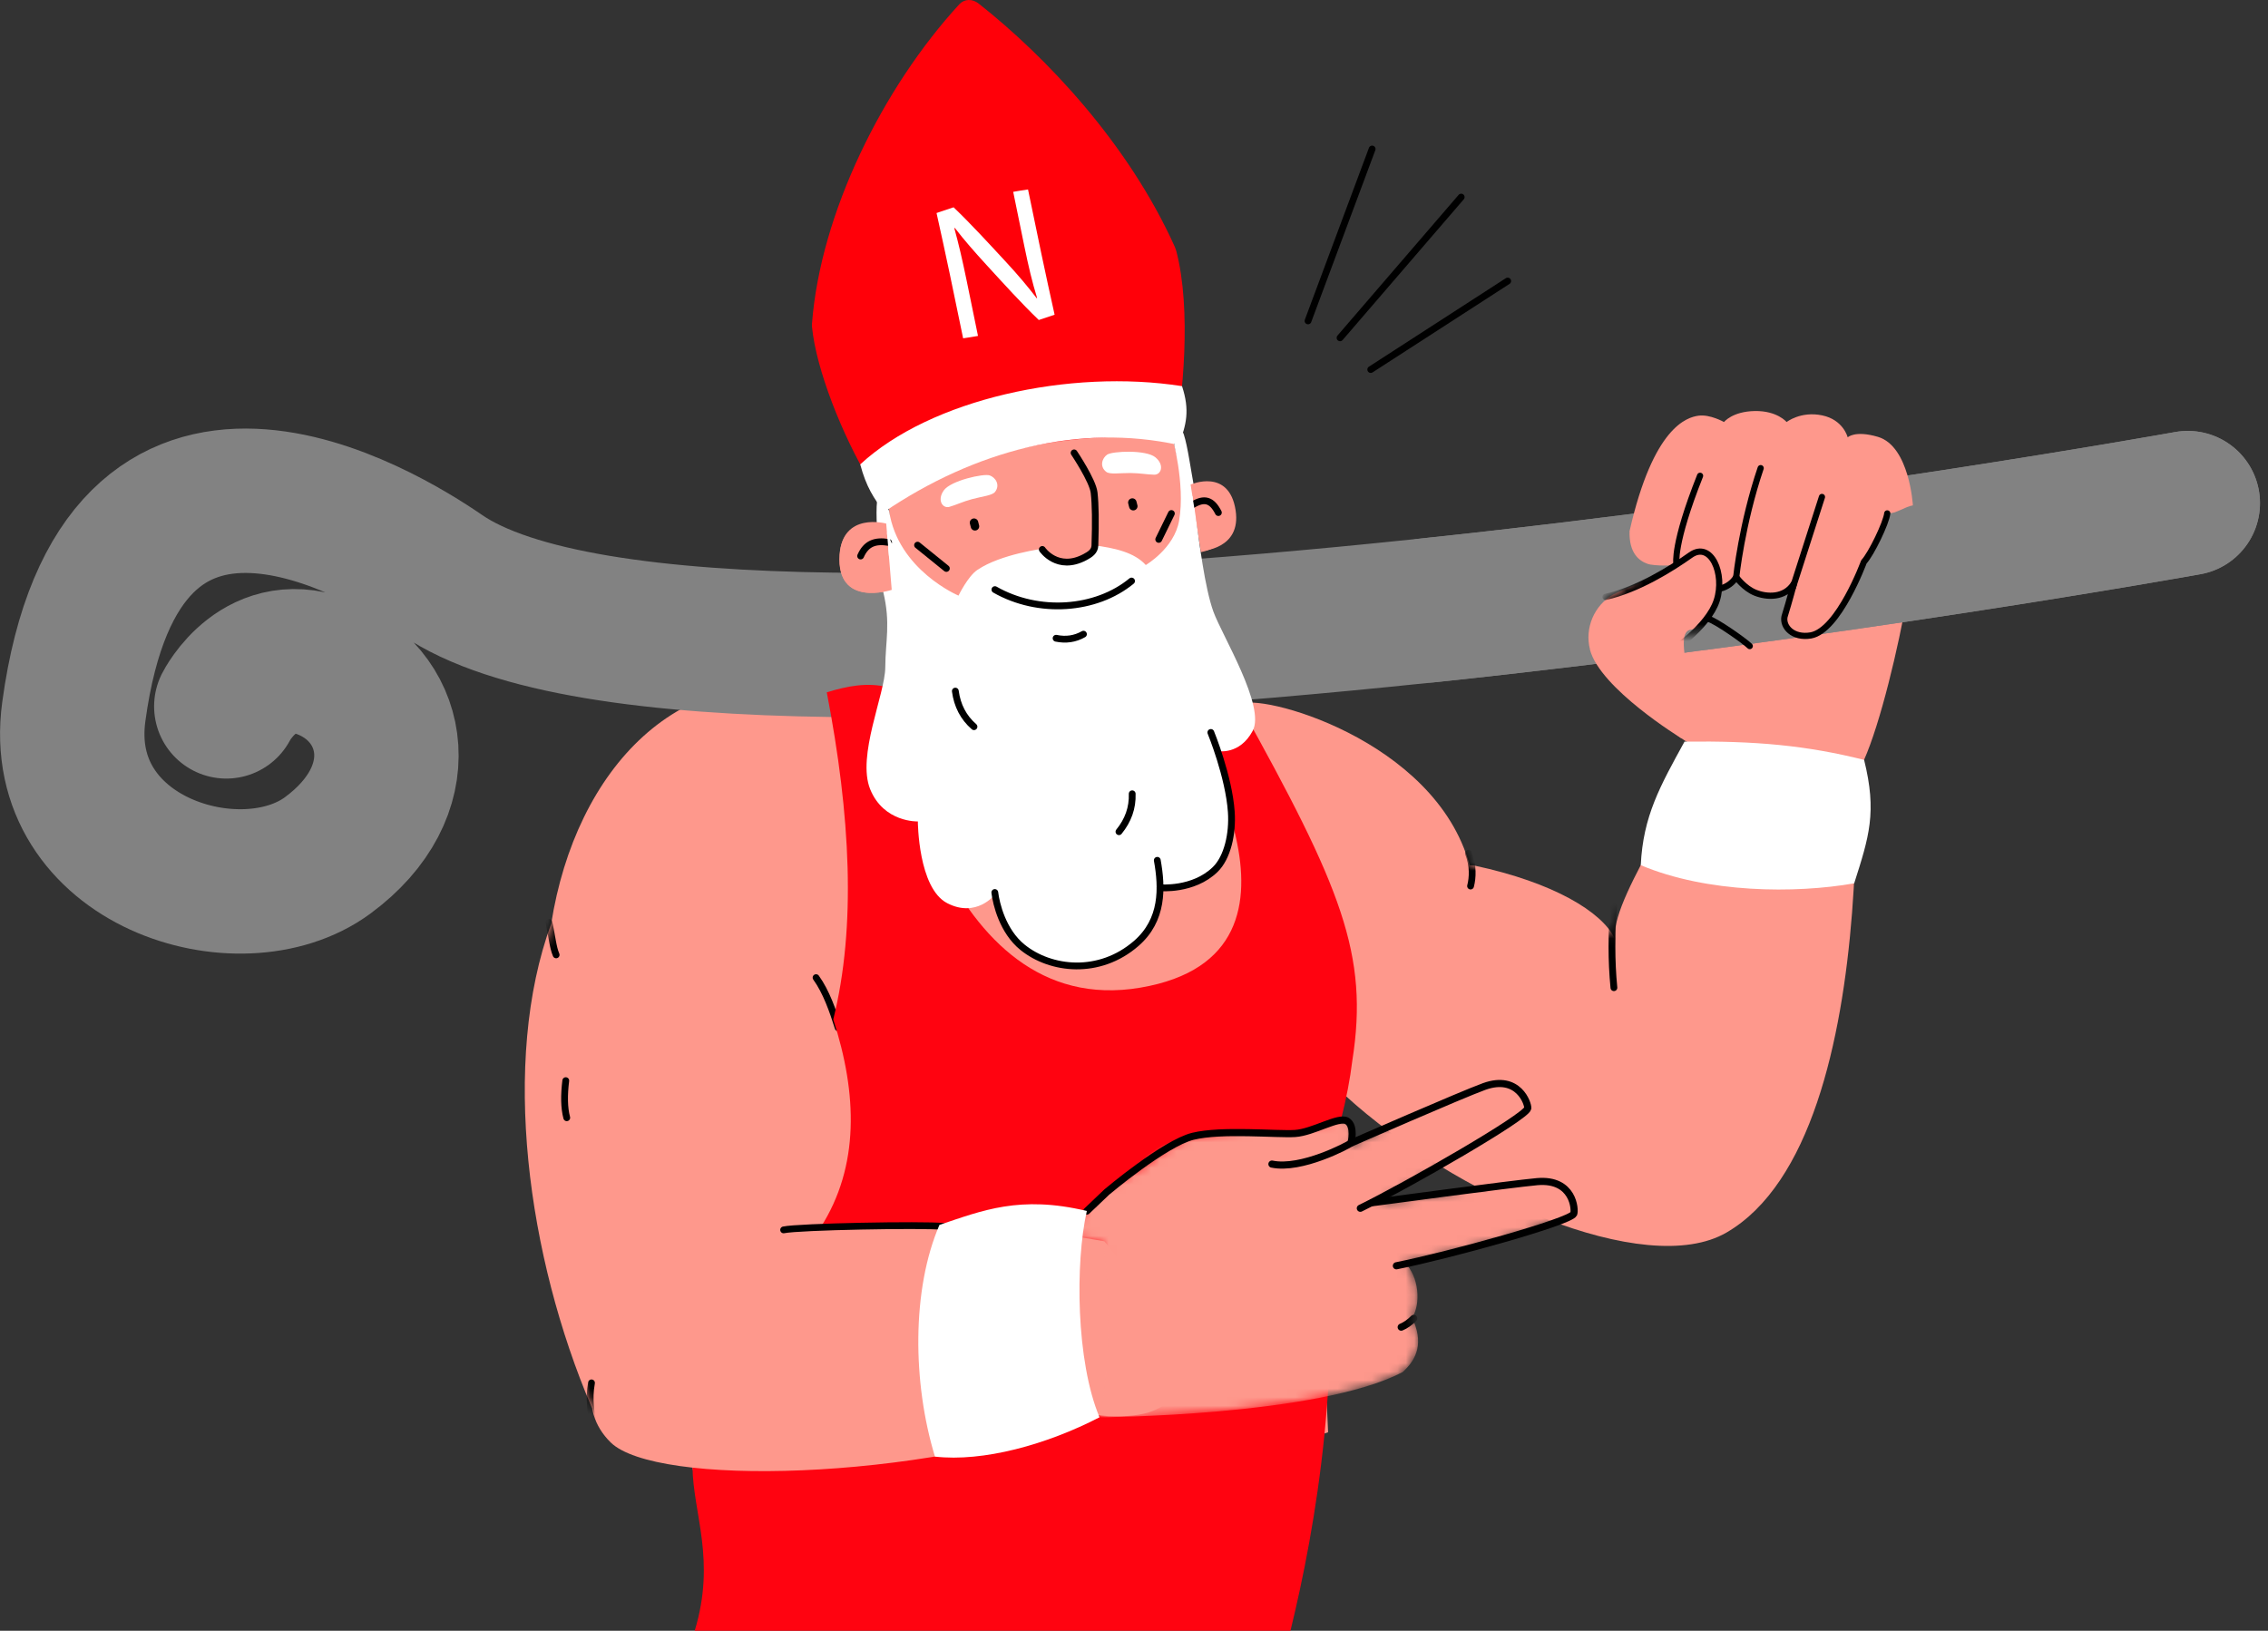 <?xml version="1.0" encoding="utf-8"?>
<svg xmlns="http://www.w3.org/2000/svg" fill="none" height="192" viewBox="0 0 267 192" width="267">
<rect x="0" y="0" width="267" height="192" fill="#333333" stroke="none"/>
<path d="M217.711 79.301C216.439 77.9 199.645 85.325 199.645 85.325C200.206 92.446 189.879 104.681 190.078 110.46C188.578 107.372 182.922 103.905 173.594 101.914C173.395 101.897 173.203 101.891 173.01 101.873C168.959 86.989 147.962 81.42 145.931 82.967L137.31 84.157L103.658 81.379L97.325 81.513C80.093 77.205 67.748 90.578 64.893 108.744C58.927 124.989 62.097 147.999 69.65 165.68L81.512 172.708L85.072 191.936L156.351 168.628L155.066 140.177C156.479 136.436 157.565 132.711 158.382 128.993C171.148 140.656 193.697 150.684 203.27 145.104C223.023 133.593 218.079 78.163 217.688 79.307L217.711 79.301Z" fill="#FE988C"/>
<path d="M98.673 121.002C98.043 119.012 97.272 116.77 96.07 115.101" stroke="black" stroke-linecap="round" stroke-linejoin="round" stroke-width="0.8"/>
<path d="M200.731 68.193C201.962 74.077 193.65 72.209 191.981 73.733C190.247 75.32 194.123 85.518 199.324 87.707C198.262 92.225 217.378 92.085 217.378 92.085C220.63 92.4 226.537 63.004 224.944 63.926C226.537 61.194 200.731 68.187 200.731 68.187V68.193Z" fill="#FE988C"/>
<path d="M26.642 83.165C26.642 83.165 30.646 75.215 38.655 78.764C46.669 82.313 48.852 93.159 38.556 100.724C28.259 108.289 6.287 101.465 8.687 83.796C14.115 43.822 45.152 62.963 51.952 67.644C84.944 90.374 257.556 59.233 257.556 59.233" stroke="#828282" stroke-linecap="round" stroke-miterlimit="10" stroke-width="17"/>
<path d="M102.322 56.53C99.129 51.166 96.099 43.531 95.597 38.522C95.58 38.365 95.58 38.207 95.597 38.05C96.595 25.12 103.915 10.323 112.934 0.505C113.523 -0.138 114.463 -0.167 115.21 0.417C123.114 6.657 132.821 16.855 138.314 29.084C138.372 29.218 138.425 29.364 138.466 29.51C140.304 36.456 139.242 46.916 138.226 52.304L102.327 56.53H102.322Z" fill="#FF0009"/>
<path d="M159.205 124.849C161.161 112.428 157.933 104.518 145.937 82.967C143.538 82.932 141.367 83.131 139.504 83.644C138.991 84.17 157.787 112.276 134.257 116.28C110.727 120.285 105.065 84.561 104.417 80.883C102.035 80.323 99.753 80.772 97.331 81.508C100.127 95.978 100.815 109.106 98.095 120.028C100.938 128.789 101.195 137.306 96.618 144.492L81.523 172.703C81.594 178.207 84.314 183.653 81.786 191.995H151.92C154.856 179.958 158.435 159.896 155.604 139.25C157.396 134.101 158.68 129.251 159.205 124.843V124.849Z" fill="#FF0310"/>
<path d="M104.213 81.257C106.017 79.004 105.293 73.178 104.983 69.442C104.983 69.442 98.428 71.619 98.849 65.309C99.193 60.214 104.773 61.725 104.773 61.725L104.621 59.18C115.333 52.724 126.523 50.6 138.086 51.749L139.458 57.272C139.458 57.272 143.988 55.275 144.758 60.313C145.459 64.924 140.695 65.093 140.695 65.093C140.695 65.093 140.625 66.249 140.555 67.171C140.479 68.216 136.166 80.69 135.903 80.457L137.403 84.199L119.08 89.937L104.353 82.05L104.213 81.257Z" fill="#FE988C"/>
<path d="M101.271 54.674C101.971 57.33 102.893 58.696 104.084 60.272C114.737 53.057 127.013 49.812 138.734 52.386C139.685 50.045 140.082 48.288 139.154 45.463C125.95 43.396 109.559 46.998 101.271 54.674Z" fill="white"/>
<path d="M111.761 59.676C112.601 59.437 113.307 59.069 114.434 58.766C115.642 58.439 116.81 58.34 117.142 57.913C117.779 57.09 117.195 56.209 116.506 55.97C115.817 55.73 111.924 56.571 111.101 57.744C110.278 58.917 110.996 59.898 111.766 59.676H111.761Z" fill="white"/>
<path d="M135.885 55.889C135.01 55.871 134.233 55.702 133.072 55.69C131.823 55.684 130.667 55.883 130.235 55.556C129.412 54.925 129.745 53.922 130.352 53.519C130.959 53.116 134.934 52.923 136.031 53.851C137.129 54.774 136.685 55.906 135.879 55.889H135.885Z" fill="white"/>
<path d="M114.667 61.538C114.708 61.649 114.738 61.859 114.778 61.964" stroke="black" stroke-linecap="round" stroke-linejoin="round"/>
<path d="M133.305 59.169C133.346 59.28 133.375 59.49 133.416 59.595" stroke="black" stroke-linecap="round" stroke-linejoin="round"/>
<path d="M108.019 64.183L111.41 66.926" stroke="black" stroke-linecap="round" stroke-linejoin="round" stroke-width="0.8"/>
<path d="M137.9 60.458L136.411 63.505" stroke="black" stroke-linecap="round" stroke-linejoin="round" stroke-width="0.8"/>
<mask height="39" id="mask0_16739_7628" maskUnits="userSpaceOnUse" style="mask-type:luminance" width="47" x="98" y="51">
<path d="M104.212 81.251C105.193 79.371 104.854 73.674 104.983 69.448C104.983 69.448 98.428 71.625 98.848 65.315C99.192 60.219 104.773 61.731 104.773 61.731L104.621 59.186C115.332 52.73 126.522 50.605 138.086 51.755L139.457 57.277C139.457 57.277 143.987 55.281 144.758 60.319C145.458 64.93 140.695 65.099 140.695 65.099C140.695 65.099 140.625 66.255 140.555 67.177C140.479 68.222 136.165 80.696 135.903 80.463L137.403 84.204L119.08 89.942L104.212 81.251Z" fill="white"/>
</mask>
<g mask="url(#mask0_16739_7628)">
<path d="M104.493 61.72L104.703 69.436" stroke="black" stroke-linecap="round" stroke-linejoin="round" stroke-width="0.8"/>
<path d="M139.738 57.219L140.975 65.041" stroke="black" stroke-linecap="round" stroke-linejoin="round" stroke-width="0.8"/>
</g>
<path d="M126.394 86.446C126.301 88.588 126.062 90.614 125.466 92.348" stroke="black" stroke-linecap="round" stroke-linejoin="round" stroke-width="0.8"/>
<path d="M136.878 99.253L140.363 99.066" stroke="black" stroke-linecap="round" stroke-linejoin="round" stroke-width="0.8"/>
<path d="M71.892 169.824C77.14 174.979 107.557 174.483 129.365 166.643C149.685 168.459 130.013 146.143 130.013 146.143C115.117 143.446 102.24 144.024 85.592 144.748C78.634 147.351 63.883 161.956 71.892 169.824Z" fill="#FE988C"/>
<path d="M139.388 51.212C138.892 49.66 138.331 52.701 138.22 52.304C137.888 51.131 139.586 56.886 138.81 61.311C138.238 64.568 134.887 66.523 134.887 66.523C133.556 65.041 131.233 64.51 128.682 64.189C128.682 64.189 128.998 64.983 128.665 65.181C127.375 65.94 124.176 67.603 122.869 64.586C122.869 64.586 117.825 65.228 115.082 67.084C113.961 67.814 112.84 70.125 112.84 70.125C112.84 70.125 105.719 67.119 104.674 60.167C104.633 59.892 103.431 58.118 103.326 58.567C102.824 60.675 103.868 69.215 103.979 69.687C104.867 73.411 104.236 75.419 104.219 78.572C104.201 81.724 100.845 88.991 102.444 92.925C104.043 96.859 108.054 96.714 108.054 96.714C108.054 96.714 108.077 104.553 111.509 106.333C114.942 108.114 117.107 105.341 117.107 105.341C117.107 105.341 118.298 115.247 128.034 113.461C137.771 111.674 136.458 104.489 136.458 104.489C136.458 104.489 141.787 104.827 144.133 101.062C146.48 97.303 143.398 88.425 143.398 88.425C143.398 88.425 145.931 88.927 147.472 86.049C149.013 83.177 143.877 74.842 142.849 72.016C141.822 69.191 141.168 63.652 140.876 61.585C140.713 60.441 140.882 59.099 140.678 57.96C140.17 55.182 139.82 52.573 139.382 51.207L139.388 51.212Z" fill="white"/>
<path d="M122.705 64.69C122.705 64.69 124.48 67.317 127.725 65.595C128.338 65.268 128.875 64.918 128.898 64.223C128.992 61.433 128.963 59.425 128.805 58.007C128.647 56.588 126.447 53.319 126.447 53.319" stroke="black" stroke-linecap="round" stroke-linejoin="round" stroke-width="0.8"/>
<path d="M124.328 75.145C125.483 75.384 126.557 75.232 127.55 74.666" stroke="black" stroke-linecap="round" stroke-linejoin="round" stroke-width="0.8"/>
<path d="M131.729 97.922C132.809 96.597 133.346 95.109 133.288 93.457" stroke="black" stroke-linecap="round" stroke-linejoin="round" stroke-width="0.8"/>
<path d="M112.467 81.367C112.694 83.066 113.412 84.467 114.662 85.558" stroke="black" stroke-linecap="round" stroke-linejoin="round" stroke-width="0.8"/>
<path d="M117.125 69.418C122.25 72.343 129.021 71.864 133.212 68.408" stroke="black" stroke-linecap="round" stroke-linejoin="round" stroke-width="0.8"/>
<path d="M113.383 39.824C112.338 34.711 111.293 29.72 110.254 25.079C110.92 24.846 111.591 24.624 112.262 24.408C114.317 26.369 116.389 28.64 118.456 30.87C119.892 32.422 121.053 33.812 122.051 35.119C122.063 35.108 122.075 35.096 122.092 35.084C121.503 33.17 121.077 31.354 120.592 28.996C120.154 26.877 119.717 24.735 119.279 22.587C119.862 22.482 120.44 22.388 121.024 22.307C122.069 27.42 123.114 32.411 124.153 37.051C123.534 37.267 122.915 37.472 122.291 37.676C120.248 35.715 118.193 33.438 116.138 31.197C114.784 29.72 113.465 28.22 112.408 26.836C112.391 26.848 112.367 26.866 112.35 26.877C112.852 28.698 113.272 30.485 113.792 33.006C114.241 35.166 114.685 37.355 115.134 39.55C114.551 39.655 113.967 39.748 113.389 39.83L113.383 39.824Z" fill="white"/>
<path d="M140.164 57.05C140.164 57.05 144.694 55.054 145.464 60.092C146.165 64.703 141.402 64.872 141.402 64.872" fill="#FE988C"/>
<path d="M104.978 69.448C104.978 69.448 98.422 71.626 98.843 65.316C99.187 60.22 104.33 61.644 104.33 61.644" fill="#FE988C"/>
<path d="M104.61 63.862C102.998 63.594 101.959 64.002 101.317 65.462" stroke="black" stroke-linecap="round" stroke-linejoin="round" stroke-width="0.8"/>
<path d="M140.404 59.426C141.776 58.609 142.657 58.825 143.433 60.348" stroke="black" stroke-linecap="round" stroke-linejoin="round" stroke-width="0.8"/>
<path d="M104.417 62.688L104.651 65.438L105.416 64.93L104.417 62.688Z" fill="white"/>
<path d="M139.545 58.684L140.298 60.983L140.666 60.236L140.374 58.415L139.545 58.684Z" fill="white"/>
<mask height="39" id="mask1_16739_7628" maskUnits="userSpaceOnUse" style="mask-type:luminance" width="59" x="126" y="128">
<path d="M129.897 146.65C129.757 145.576 125.694 146.078 126.226 145.138C127.428 143.002 127.953 140.609 132.308 138.636C135.822 137.042 135.057 136.248 139.517 134.088C141.764 133.003 155.82 132.343 156.591 132.133C157.577 131.864 158.108 131.736 158.523 131.952C159.428 132.419 159.288 133.919 158.826 134.806C158.535 135.367 157.846 135.542 157.846 135.542C157.846 135.542 170.752 128.397 175.451 128.082C177.926 127.918 179.292 129.874 179.385 130.983C179.397 131.146 179.327 131.31 179.198 131.409C174.686 134.941 161.967 141.665 161.99 141.665C164.372 141.671 175.807 139.383 181.241 138.367C184.557 137.748 184.936 141.221 184.977 142.22C184.983 142.383 184.895 142.517 184.773 142.617C181.364 145.465 166.041 148.43 165.352 148.652C167.074 150.246 167.29 153.608 166.234 155.137C167.617 158.038 166.847 159.994 165.136 161.541C155.254 166.748 129.454 166.87 129.454 166.87C130.714 160.344 130.784 153.264 129.909 146.656L129.897 146.65Z" fill="white"/>
</mask>
<g mask="url(#mask1_16739_7628)">
<path d="M129.897 146.65C129.757 145.576 125.694 146.078 126.226 145.138C127.428 143.002 128.461 141.554 132.145 138.501C135.355 135.84 136.248 134.374 141.146 133.627C142.482 133.423 154.203 133.907 156.591 132.127C157.408 131.514 158.108 131.73 158.523 131.946C159.428 132.413 159.288 133.913 158.826 134.801C158.535 135.361 158.453 135.203 158.453 135.203C158.453 135.203 170.752 128.385 175.451 128.076C177.926 127.913 179.292 129.868 179.385 130.977C179.397 131.141 179.327 131.304 179.198 131.403C174.686 134.935 161.967 141.659 161.99 141.659C164.372 141.665 175.807 139.377 181.241 138.361C184.557 137.742 184.936 141.216 184.977 142.214C184.983 142.377 184.895 142.511 184.773 142.611C181.364 145.459 166.041 148.425 165.352 148.646C167.074 150.24 167.29 153.602 166.234 155.132C167.617 158.033 166.847 159.988 165.136 161.535C155.254 166.742 129.454 166.864 129.454 166.864C130.714 160.338 130.784 153.258 129.909 146.65H129.897Z" fill="#FE988C"/>
<path d="M166.432 155.22C165.971 155.687 165.48 156.037 164.955 156.253" stroke="black" stroke-linecap="round" stroke-linejoin="round" stroke-width="0.84"/>
</g>
<path d="M198.309 87.316C206.644 87.211 212.645 87.76 219.451 89.464C220.986 95.628 220.035 98.512 218.284 103.999C211.349 105.219 200.976 105.16 193.16 101.862C193.429 96.09 195.448 92.523 198.309 87.316Z" fill="white"/>
<path d="M168.125 71.865C215.009 66.915 257.556 59.239 257.556 59.239" stroke="#828282" stroke-linecap="round" stroke-miterlimit="10" stroke-width="17"/>
<path d="M201.133 72.862C202.003 73.096 205.324 75.419 205.99 76.067" stroke="black" stroke-linecap="round" stroke-linejoin="round" stroke-width="0.73"/>
<path d="M187.171 76.47C188.368 81.07 197.935 86.918 197.935 86.918C201.467 85.208 196.342 74.497 199.05 74.135C201.753 73.773 202.401 69.366 202.401 69.366C203.171 69.179 203.819 68.835 204.228 68.163C204.228 68.163 205.319 69.243 206.656 69.78C207.993 70.317 210.164 70.633 211.244 68.881C211.244 68.881 210.678 70.673 210.088 72.588C209.843 73.785 211.075 75.156 213.182 74.8C215.937 74.841 219.124 66.687 219.124 66.687C219.883 66.185 222.393 60.406 222.393 60.406C223.012 60.546 224.372 59.612 225.195 59.501C225.195 59.501 224.798 52.531 221.08 51.434C218.36 50.634 217.519 51.492 217.519 51.492C217.519 51.492 217.023 49.42 214.501 48.901C211.979 48.381 210.328 49.689 210.328 49.689C210.328 49.689 209.224 48.346 206.58 48.393C203.936 48.44 202.961 49.689 202.961 49.689C202.961 49.689 201.309 48.755 199.961 48.941C198.612 49.128 194.637 50.214 191.841 62.525C191.754 65.204 193.049 66.062 193.943 66.377C194.836 66.692 197.241 66.552 197.241 66.552C197.357 67.066 191.006 69.395 189.95 69.979C187.668 71.246 186.529 73.977 187.183 76.47H187.171Z" fill="#FE988C"/>
<path d="M202.54 69.29C203.311 69.103 203.994 68.612 204.396 67.941C204.396 67.941 205.313 69.249 206.649 69.786C207.986 70.323 210.105 70.451 211.191 68.706C211.191 68.706 210.677 70.685 210.082 72.599C209.837 73.796 211.068 75.168 213.175 74.812C216.45 74.234 219.427 66.149 219.427 66.149C220.297 65.21 222.066 61.538 222.176 60.446" stroke="black" stroke-linecap="round" stroke-linejoin="round" stroke-width="0.73"/>
<path d="M197.357 66.36C197.357 66.36 196.919 64.124 200.141 56.017" stroke="black" stroke-linecap="round" stroke-linejoin="round" stroke-width="0.73"/>
<path d="M204.396 67.942C204.396 67.942 205.05 61.678 207.274 55.117" stroke="black" stroke-linecap="round" stroke-linejoin="round" stroke-width="0.73"/>
<path d="M211.069 69.162L214.489 58.509" stroke="black" stroke-linecap="round" stroke-linejoin="round" stroke-width="0.73"/>
<mask height="29" id="mask2_16739_7628" maskUnits="userSpaceOnUse" style="mask-type:luminance" width="42" x="184" y="48">
<path d="M184.334 76.89L191.713 76.219C195.244 74.508 199.978 74.719 202.681 74.357C205.383 73.995 203.212 69.208 203.212 69.208C203.983 69.022 203.813 68.835 204.216 68.163C204.216 68.163 205.308 69.243 206.644 69.78C207.981 70.317 210.152 70.633 211.232 68.882C211.232 68.882 210.666 70.674 210.077 72.588C209.831 73.785 211.063 75.156 213.17 74.8C215.925 74.841 219.113 66.687 219.113 66.687C219.871 66.185 221.751 62.169 221.751 62.169C222.37 62.309 223.736 61.462 223.736 61.462C223.736 61.462 224.757 62.262 225.201 62.928C225.201 62.928 224.786 52.537 221.062 51.446C218.342 50.646 217.501 51.504 217.501 51.504C217.501 51.504 217.005 49.432 214.484 48.912C211.962 48.393 210.31 49.7 210.31 49.7C210.31 49.7 209.207 48.358 206.563 48.404C203.918 48.451 202.943 49.7 202.943 49.7C202.943 49.7 201.292 48.766 199.943 48.953C198.595 49.14 194.62 50.226 191.824 62.536C191.736 65.216 193.925 66.389 193.925 66.389C194.176 67.218 192.331 68.519 190.755 69.529C190.072 69.967 189.915 69.88 189.209 70.463C186.874 72.39 184.965 75.261 184.329 76.902L184.334 76.89Z" fill="white"/>
</mask>
<g mask="url(#mask2_16739_7628)">
<path d="M189.004 70.277C192.833 69.419 196.785 66.944 199.009 65.362C201.42 63.646 203.124 67.562 202.097 70.709C201.069 73.855 196.621 76.762 196.621 76.762" stroke="black" stroke-linecap="round" stroke-linejoin="round" stroke-width="0.73"/>
</g>
<mask height="113" id="mask3_16739_7628" maskUnits="userSpaceOnUse" style="mask-type:luminance" width="158" x="61" y="79">
<path d="M217.712 79.301C216.439 77.9 199.646 85.325 199.646 85.325C200.206 92.446 189.88 104.681 190.078 110.46C188.578 107.372 182.922 103.905 173.594 101.914C173.396 101.897 173.203 101.891 173.01 101.873C168.959 86.989 147.963 81.42 145.932 82.967L137.31 84.157L103.658 81.379L97.325 81.513C80.094 77.194 67.748 90.578 64.894 108.744C58.928 124.989 62.097 147.999 69.651 165.68L81.512 172.708L84.886 192L156.351 168.628L155.067 140.177C156.479 136.436 157.565 132.711 158.382 128.993C171.148 140.656 193.697 150.684 203.271 145.104C223.024 133.593 218.08 78.163 217.688 79.307L217.712 79.301Z" fill="white"/>
</mask>
<g mask="url(#mask3_16739_7628)">
<path d="M66.604 127.23C66.394 128.935 66.406 130.418 66.721 131.597" stroke="black" stroke-linecap="round" stroke-linejoin="round" stroke-width="0.8"/>
<path d="M189.979 106.631C189.705 109.841 189.682 113.058 189.997 116.286" stroke="black" stroke-linecap="round" stroke-linejoin="round" stroke-width="0.8"/>
<path d="M173.122 104.319C173.378 103.339 173.449 101.909 172.876 100.461" stroke="black" stroke-linecap="round" stroke-linejoin="round" stroke-width="0.8"/>
<path d="M111.06 144.392C108.626 144.147 93.974 144.421 92.252 144.801" stroke="black" stroke-linecap="round" stroke-linejoin="round" stroke-width="0.8"/>
<path d="M69.844 167.933C69.587 166.31 69.283 164.821 69.633 162.813" stroke="black" stroke-linecap="round" stroke-linejoin="round" stroke-width="0.8"/>
<path d="M64.625 108.604C64.987 110.197 65.075 111.505 65.471 112.421" stroke="black" stroke-linecap="round" stroke-linejoin="round" stroke-width="0.8"/>
</g>
<path d="M160.145 142.256C165.895 139.437 179.676 131.498 179.857 130.482C179.916 129.986 178.777 126.455 174.721 127.92C172.041 128.889 159.048 134.58 159.048 134.58C158.674 134.86 153.193 137.779 149.737 137.055" stroke="black" stroke-linecap="round" stroke-linejoin="round" stroke-width="0.84"/>
<path d="M164.389 149.027C170.669 147.772 184.836 143.843 185.268 142.909C185.455 142.448 185.257 138.742 180.96 139.121C178.124 139.372 161.528 141.602 161.528 141.602" stroke="black" stroke-linecap="round" stroke-linejoin="round" stroke-width="0.84"/>
<path d="M159.053 134.574C159.053 134.574 159.555 132.554 158.575 131.976C157.594 131.398 154.594 133.319 152.451 133.453C150.309 133.587 143.795 132.951 140.438 133.78C137.082 134.609 130.293 140.347 130.293 140.347L127.947 142.583" stroke="black" stroke-linecap="round" stroke-linejoin="round" stroke-width="0.84"/>
<path d="M127.947 142.576C126.564 148.665 126.675 160.304 129.441 166.865C123.201 170.093 115.73 172.142 110.068 171.494C107.418 162.808 107.324 151.805 110.599 144.211C115.613 142.535 120.073 140.691 127.947 142.576Z" fill="white"/>
<path d="M153.987 37.781L161.534 17.543" stroke="black" stroke-linecap="round" stroke-linejoin="round" stroke-width="0.8"/>
<path d="M157.757 39.771L172.018 23.205" stroke="black" stroke-linecap="round" stroke-linejoin="round" stroke-width="0.8"/>
<path d="M161.371 43.507L177.493 33.088" stroke="black" stroke-linecap="round" stroke-linejoin="round" stroke-width="0.8"/>
<path d="M142.546 86.235C142.546 86.235 144.67 91.407 144.956 95.604C145.132 98.161 144.501 100.968 143.059 102.369C140.468 104.891 136.562 104.518 136.562 104.518" stroke="black" stroke-linecap="round" stroke-linejoin="round" stroke-width="0.8"/>
<path d="M136.242 101.29C136.826 104.541 136.936 108.312 133.767 111.073C129.412 114.856 123.692 114.208 120.382 111.534C118.03 109.637 117.271 106.386 117.113 105.078" stroke="black" stroke-linecap="round" stroke-linejoin="round" stroke-width="0.8"/>
</svg>